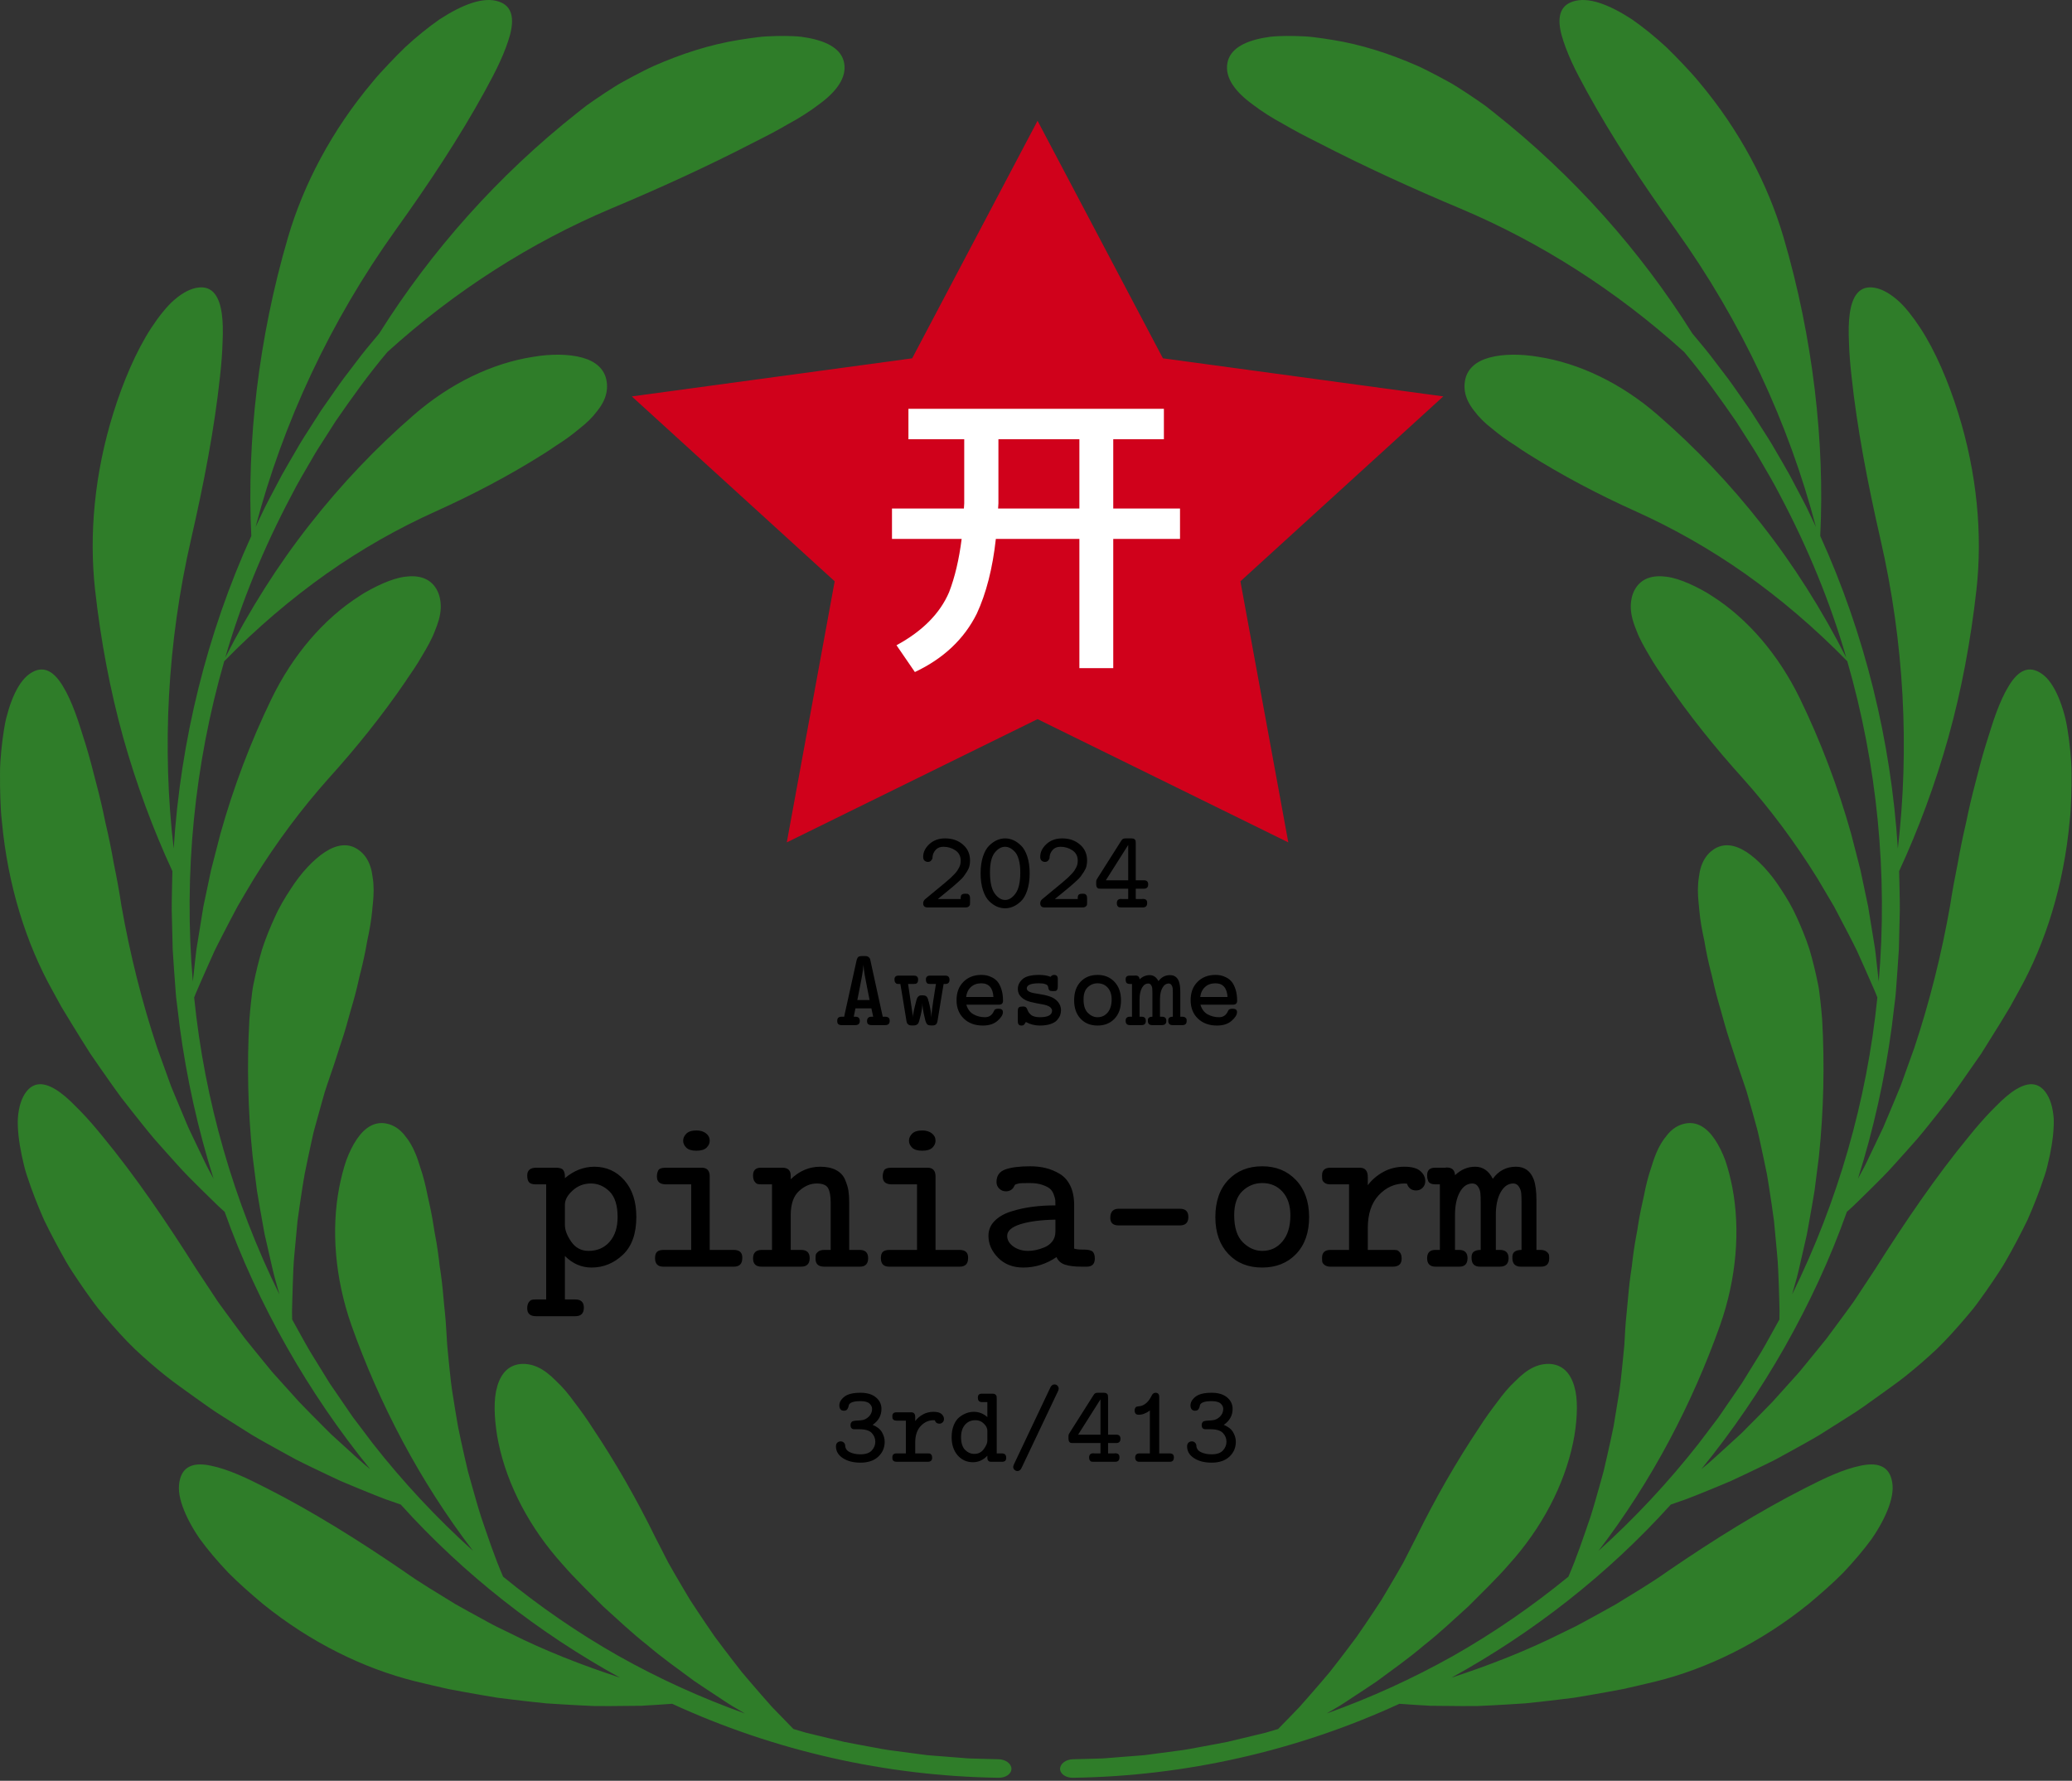<?xml version="1.0" encoding="UTF-8"?>
<svg width="669px" height="575px" viewBox="0 0 669 575" version="1.1" xmlns="http://www.w3.org/2000/svg" xmlns:xlink="http://www.w3.org/1999/xlink">
    <rect x="0" y="0" width="669" height="575" fill="#333333" stroke="none"/>
    <title>Group 3</title>
    <g id="Page-1" stroke="none" stroke-width="1" fill="none" fill-rule="evenodd">
        <g id="Group-3" fill-rule="nonzero">
            <path d="M277.802,472.281 C280.274,472.281 282.199,471.634 283.576,470.339 C284.953,469.044 285.642,467.447 285.642,465.549 C285.642,464.494 285.349,463.463 284.763,462.455 C284.177,461.447 283.175,460.656 281.757,460.082 C283.655,458.758 284.604,457.041 284.604,454.932 C284.604,453.443 284.01,452.201 282.82,451.205 C281.631,450.209 279.97,449.711 277.837,449.711 C275.435,449.711 273.694,450.139 272.616,450.994 C271.538,451.85 270.999,452.793 270.999,453.824 C270.999,454.328 271.122,454.735 271.368,455.046 C271.614,455.356 271.978,455.512 272.458,455.512 C272.751,455.512 273,455.459 273.205,455.354 C273.41,455.248 273.56,455.104 273.653,454.923 C273.747,454.741 273.826,454.571 273.891,454.413 C273.955,454.255 273.999,454.094 274.022,453.93 L274.022,453.93 L274.058,453.719 C274.351,452.852 275.61,452.418 277.837,452.418 C279.196,452.418 280.16,452.676 280.729,453.191 C281.297,453.707 281.581,454.287 281.581,454.932 C281.581,455.893 281.221,456.728 280.5,457.437 C279.779,458.146 278.938,458.535 277.978,458.605 C277.731,458.629 277.412,458.652 277.02,458.676 C276.627,458.699 276.346,458.717 276.176,458.729 C276.006,458.74 275.795,458.778 275.543,458.843 C275.291,458.907 275.118,458.986 275.024,459.08 C274.931,459.174 274.84,459.303 274.752,459.467 C274.664,459.631 274.62,459.848 274.62,460.117 C274.62,461.031 275.019,461.488 275.815,461.488 L275.815,461.488 L277.397,461.488 C279.366,461.488 280.729,461.896 281.484,462.71 C282.24,463.524 282.618,464.459 282.618,465.514 C282.618,466.568 282.24,467.512 281.484,468.344 C280.729,469.176 279.501,469.592 277.802,469.592 C276.501,469.592 275.37,469.363 274.409,468.906 C274.116,468.766 273.87,468.61 273.671,468.44 C273.472,468.271 273.322,468.089 273.223,467.896 C273.123,467.702 273.05,467.55 273.003,467.438 C272.956,467.327 272.921,467.178 272.897,466.99 L272.897,466.99 L272.897,466.709 C272.851,466.346 272.695,466.038 272.432,465.786 C272.168,465.534 271.831,465.408 271.421,465.408 C271.011,465.408 270.656,465.546 270.357,465.821 C270.059,466.097 269.909,466.498 269.909,467.025 C269.909,468.584 270.653,469.85 272.142,470.822 C273.63,471.795 275.517,472.281 277.802,472.281 Z M299.528,472 C300.489,472 300.97,471.566 300.97,470.699 C300.97,470.266 300.876,469.935 300.688,469.706 C300.501,469.478 300.325,469.352 300.161,469.328 C299.997,469.305 299.798,469.293 299.563,469.293 L299.563,469.293 L295.503,469.293 L295.503,465.777 C295.503,463.492 296.092,461.72 297.27,460.46 C298.447,459.2 299.851,458.57 301.479,458.57 C301.503,458.57 301.562,458.576 301.655,458.588 C301.749,458.6 301.808,458.605 301.831,458.605 C302.077,459.332 302.569,459.695 303.308,459.695 C303.718,459.695 304.066,459.552 304.354,459.265 C304.641,458.978 304.784,458.617 304.784,458.184 C304.784,457.574 304.521,457.035 303.993,456.566 C303.466,456.098 302.604,455.863 301.409,455.863 C300.155,455.863 299.019,456.145 297.999,456.707 C296.979,457.27 296.147,457.984 295.503,458.852 L295.503,458.852 L295.503,457.533 C295.503,456.525 295.069,456.021 294.202,456.021 L294.202,456.021 L289.491,456.021 C288.577,456.021 288.12,456.426 288.12,457.234 C288.12,457.527 288.132,457.759 288.155,457.929 C288.179,458.099 288.299,458.271 288.516,458.447 C288.732,458.623 289.058,458.711 289.491,458.711 L289.491,458.711 L292.479,458.711 L292.479,469.293 L289.491,469.293 C288.577,469.293 288.12,469.715 288.12,470.559 C288.12,470.852 288.132,471.074 288.155,471.227 C288.179,471.379 288.305,471.546 288.533,471.728 C288.762,471.909 289.081,472 289.491,472 L289.491,472 L299.528,472 Z M314.153,472.141 C315.899,472.141 317.446,471.443 318.794,470.049 L318.794,470.049 L318.794,470.664 C318.782,471.555 319.187,472 320.007,472 L320.007,472 L323.54,472 C324.431,472 324.876,471.596 324.876,470.787 L324.876,470.787 L324.876,470.664 C324.876,469.75 324.396,469.293 323.435,469.293 L323.435,469.293 L321.817,469.293 L321.817,451.627 C321.817,451.287 321.806,451.032 321.782,450.862 C321.759,450.692 321.639,450.508 321.422,450.309 C321.205,450.109 320.88,450.01 320.446,450.01 L320.446,450.01 L316.983,450.01 C316.151,450.021 315.735,450.42 315.735,451.205 L315.735,451.205 L315.735,451.328 C315.735,452.266 316.192,452.734 317.106,452.734 L317.106,452.734 L318.794,452.734 L318.794,457.568 C317.517,456.432 316.063,455.863 314.435,455.863 C313.614,455.863 312.809,456.01 312.018,456.303 C311.227,456.596 310.465,457.035 309.732,457.621 C309,458.207 308.405,459.057 307.948,460.17 C307.491,461.283 307.263,462.584 307.263,464.072 C307.263,466.475 307.907,468.42 309.196,469.908 C310.485,471.396 312.138,472.141 314.153,472.141 Z M314.61,469.451 C313.462,469.451 312.457,469.018 311.596,468.15 C310.734,467.283 310.304,465.9 310.304,464.002 C310.304,462.35 310.729,461.031 311.578,460.047 C312.428,459.062 313.562,458.57 314.979,458.57 C316.034,458.57 316.934,458.942 317.678,459.687 C318.422,460.431 318.794,461.189 318.794,461.963 L318.794,461.963 L318.794,465.127 C318.817,465.889 318.445,466.8 317.678,467.86 C316.91,468.921 315.888,469.451 314.61,469.451 Z M328.515,474.988 C329.077,474.988 329.517,474.654 329.833,473.986 L329.833,473.986 L341.575,449.254 C341.739,448.961 341.821,448.656 341.821,448.34 C341.821,448.012 341.692,447.71 341.435,447.435 C341.177,447.159 340.854,447.021 340.468,447.021 C340.315,447.021 340.187,447.039 340.081,447.074 C339.976,447.109 339.873,447.162 339.773,447.232 C339.674,447.303 339.589,447.367 339.519,447.426 C339.448,447.484 339.378,447.575 339.308,447.698 C339.237,447.821 339.19,447.906 339.167,447.953 C339.144,448 339.103,448.079 339.044,448.19 C338.985,448.302 338.956,448.369 338.956,448.393 L338.956,448.393 L327.425,472.721 C327.237,473.107 327.144,473.418 327.144,473.652 C327.144,474.016 327.281,474.329 327.557,474.593 C327.832,474.856 328.151,474.988 328.515,474.988 Z M360.032,472 C360.97,472 361.438,471.543 361.438,470.629 C361.497,469.715 361.046,469.258 360.085,469.258 C360.026,469.258 359.962,469.264 359.892,469.275 C359.821,469.287 359.774,469.293 359.751,469.293 L359.751,469.293 L357.765,469.293 L357.765,465.953 L360.437,465.953 C361.327,465.93 361.772,465.473 361.772,464.582 C361.772,463.691 361.339,463.246 360.472,463.246 L360.472,463.246 L357.765,463.246 L357.765,451.293 C357.765,450.965 357.747,450.704 357.712,450.511 C357.677,450.317 357.554,450.136 357.343,449.966 C357.132,449.796 356.821,449.711 356.411,449.711 L356.411,449.711 L354.53,449.711 C354.12,449.711 353.818,449.764 353.625,449.869 C353.432,449.975 353.218,450.221 352.983,450.607 L352.983,450.607 L345.565,462.314 C345.495,462.432 345.407,462.575 345.302,462.745 C345.196,462.915 345.129,463.029 345.1,463.088 C345.07,463.146 345.044,463.231 345.021,463.343 C344.997,463.454 344.985,463.604 344.985,463.791 L344.985,463.791 L344.985,464.547 C344.985,464.957 345.064,465.276 345.223,465.505 C345.381,465.733 345.542,465.865 345.706,465.9 C345.87,465.936 346.087,465.953 346.356,465.953 L346.356,465.953 L355.321,465.953 L355.321,469.293 L353.353,469.293 C353.317,469.293 353.265,469.287 353.194,469.275 C353.124,469.264 353.065,469.258 353.019,469.258 C352.104,469.258 351.647,469.715 351.647,470.629 C351.647,471.039 351.732,471.353 351.902,471.569 C352.072,471.786 352.233,471.912 352.386,471.947 C352.538,471.982 352.749,472 353.019,472 L353.019,472 L360.032,472 Z M355.321,463.246 L348.097,463.246 L355.321,451.838 L355.321,463.246 Z M377.681,472 C378.571,472 379.017,471.543 379.017,470.629 C379.063,469.738 378.606,469.293 377.646,469.293 L377.646,469.293 L374.288,469.293 L374.288,451.117 C374.3,450.18 373.896,449.711 373.075,449.711 C372.524,449.723 372.103,450.051 371.81,450.695 C370.919,452.535 369.741,453.637 368.276,454 C368.183,454.023 367.975,454.053 367.652,454.088 C367.33,454.123 367.102,454.164 366.967,454.211 C366.832,454.258 366.694,454.384 366.554,454.589 C366.413,454.794 366.343,455.078 366.343,455.441 C366.343,456.355 366.782,456.812 367.661,456.812 C368.845,456.812 370.046,456.355 371.265,455.441 L371.265,455.441 L371.265,469.293 L367.925,469.293 C366.987,469.293 366.519,469.75 366.519,470.664 C366.519,471.027 366.621,471.335 366.826,471.587 C367.031,471.839 367.339,471.977 367.749,472 L367.749,472 L377.681,472 Z M391.181,472.281 C393.653,472.281 395.578,471.634 396.955,470.339 C398.332,469.044 399.021,467.447 399.021,465.549 C399.021,464.494 398.728,463.463 398.142,462.455 C397.556,461.447 396.554,460.656 395.136,460.082 C397.034,458.758 397.983,457.041 397.983,454.932 C397.983,453.443 397.389,452.201 396.199,451.205 C395.01,450.209 393.349,449.711 391.216,449.711 C388.813,449.711 387.073,450.139 385.995,450.994 C384.917,451.85 384.378,452.793 384.378,453.824 C384.378,454.328 384.501,454.735 384.747,455.046 C384.993,455.356 385.356,455.512 385.837,455.512 C386.13,455.512 386.379,455.459 386.584,455.354 C386.789,455.248 386.938,455.104 387.032,454.923 C387.126,454.741 387.205,454.571 387.27,454.413 C387.334,454.255 387.378,454.094 387.401,453.93 L387.401,453.93 L387.437,453.719 C387.729,452.852 388.989,452.418 391.216,452.418 C392.575,452.418 393.539,452.676 394.107,453.191 C394.676,453.707 394.96,454.287 394.96,454.932 C394.96,455.893 394.6,456.728 393.879,457.437 C393.158,458.146 392.317,458.535 391.356,458.605 C391.11,458.629 390.791,458.652 390.398,458.676 C390.006,458.699 389.725,458.717 389.555,458.729 C389.385,458.74 389.174,458.778 388.922,458.843 C388.67,458.907 388.497,458.986 388.403,459.08 C388.31,459.174 388.219,459.303 388.131,459.467 C388.043,459.631 387.999,459.848 387.999,460.117 C387.999,461.031 388.397,461.488 389.194,461.488 L389.194,461.488 L390.776,461.488 C392.745,461.488 394.107,461.896 394.863,462.71 C395.619,463.524 395.997,464.459 395.997,465.514 C395.997,466.568 395.619,467.512 394.863,468.344 C394.107,469.176 392.88,469.592 391.181,469.592 C389.88,469.592 388.749,469.363 387.788,468.906 C387.495,468.766 387.249,468.61 387.05,468.44 C386.851,468.271 386.701,468.089 386.602,467.896 C386.502,467.702 386.429,467.55 386.382,467.438 C386.335,467.327 386.3,467.178 386.276,466.99 L386.276,466.99 L386.276,466.709 C386.229,466.346 386.074,466.038 385.811,465.786 C385.547,465.534 385.21,465.408 384.8,465.408 C384.39,465.408 384.035,465.546 383.736,465.821 C383.438,466.097 383.288,466.498 383.288,467.025 C383.288,468.584 384.032,469.85 385.521,470.822 C387.009,471.795 388.896,472.281 391.181,472.281 Z" id="3rd/413" fill="#000000"></path>
            <path d="M106.008,322.578 C115.075,332.606 123.448,343.047 130.928,353.99 C131.782,355.377 132.808,356.715 133.688,358.089 C134.595,359.458 135.448,360.833 136.235,362.206 C137.875,364.926 139.382,367.567 140.368,370.171 C140.608,370.825 140.862,371.459 141.102,372.077 C141.328,372.699 141.528,373.317 141.702,373.929 C142.035,375.15 142.235,376.349 142.302,377.511 C142.368,378.671 142.248,379.81 142.035,380.881 C141.808,381.945 141.422,382.966 140.848,383.935 C138.782,387.361 135.142,388.417 130.648,387.789 C128.368,387.49 126.062,386.685 123.555,385.613 C122.315,385.071 121.048,384.451 119.782,383.769 C118.502,383.087 117.195,382.353 115.995,381.527 C104.528,374.217 94.542,362.559 87.648,348.354 C80.982,334.622 75.422,320.005 71.142,304.711 L68.155,293.125 L65.662,281.298 L63.715,269.285 C63.342,267.258 63.168,265.245 62.928,263.205 L62.262,257.085 C59.262,291.818 62.768,327.126 72.395,360.513 C82.902,371.27 94.008,380.705 105.435,388.791 C116.888,396.862 128.755,403.535 140.662,408.894 C152.755,414.346 164.422,420.474 175.448,427.433 C176.835,428.295 178.182,429.191 179.502,430.114 C180.862,430.981 182.195,431.865 183.462,432.782 C184.728,433.689 185.915,434.655 187.048,435.59 C188.222,436.497 189.302,437.433 190.275,438.395 C191.248,439.357 192.115,440.349 192.862,441.366 C193.635,442.345 194.302,443.333 194.808,444.362 C195.822,446.417 196.235,448.597 195.875,450.883 C195.262,454.889 192.302,457.365 187.995,458.553 C183.715,459.735 177.928,459.798 172.182,458.814 C158.928,456.781 145.328,450.23 133.622,440.055 C121.568,429.615 110.275,417.779 100.008,404.671 C89.715,391.577 80.595,377.147 72.728,361.685 C77.968,379.801 85.208,397.263 93.982,413.833 C96.088,418.022 98.515,422.03 100.862,426.082 C102.008,428.129 103.288,430.078 104.555,432.051 L108.328,437.962 C113.622,445.65 119.062,453.249 125.075,460.366 C146.968,480.194 171.515,495.775 197.168,506.619 C212.915,513.226 228.355,520.263 243.528,528.109 C245.408,529.098 247.328,530.001 249.182,531.01 C251.062,531.989 252.875,533.061 254.648,534.062 C258.222,535.99 261.515,538.098 264.302,540.234 C269.928,544.298 273.488,548.89 272.542,553.767 C271.702,558.073 267.408,560.549 261.128,561.761 C260.342,561.911 259.528,562.045 258.688,562.158 C257.862,562.254 256.995,562.303 256.115,562.35 C254.355,562.434 252.502,562.446 250.568,562.395 C248.662,562.322 246.648,562.285 244.662,562.018 C242.648,561.774 240.622,561.477 238.568,561.139 C229.222,559.642 219.995,556.641 211.128,552.745 C208.928,551.749 206.768,550.619 204.622,549.499 L201.422,547.773 C200.355,547.194 199.315,546.597 198.288,545.933 C196.235,544.637 194.208,543.305 192.222,541.942 C191.222,541.257 190.235,540.578 189.262,539.867 L186.408,537.626 C160.822,517.399 139.208,493.057 122.435,466.347 C120.475,463.959 118.448,461.634 116.555,459.193 L110.942,451.823 C109.102,449.346 107.382,446.769 105.595,444.245 C104.728,442.965 103.782,441.735 102.982,440.414 L100.475,436.499 C98.808,433.885 97.102,431.301 95.595,428.59 C94.048,425.902 92.435,423.245 90.942,420.527 L86.595,412.285 C85.848,410.923 85.208,409.506 84.528,408.103 L82.528,403.89 C91.315,437.327 106.528,470.146 127.768,499.805 C138.395,514.626 148.315,529.597 156.502,544.514 C158.275,547.783 160.008,550.978 161.422,554.097 C162.848,557.202 163.968,560.191 164.675,562.763 C166.035,567.966 165.448,572.026 161.128,573.493 C156.195,575.227 149.342,572.603 141.915,567.773 C138.288,565.241 134.502,562.19 130.822,558.782 C129.008,557.027 127.222,555.202 125.462,553.338 C124.582,552.399 123.715,551.458 122.835,550.517 C121.968,549.577 121.128,548.614 120.328,547.614 C107.088,531.907 97.968,514.393 93.008,497.457 C88.168,480.985 84.875,464.483 82.915,448.33 C80.982,432.158 80.382,416.321 81.142,400.966 C66.768,369.35 58.288,334.89 56.075,300.031 C52.302,332.326 53.968,366.377 61.715,400.022 C65.822,417.951 69.262,435.697 71.062,452.722 C71.475,456.427 71.768,460.115 71.862,463.561 C72.022,466.965 71.995,470.101 71.608,472.787 C70.848,478.142 68.742,481.638 64.248,481.207 C61.702,480.962 59.075,479.578 56.435,477.337 C55.088,476.231 53.848,474.839 52.582,473.294 C51.315,471.742 50.062,470.014 48.835,468.143 C43.942,460.649 39.742,450.709 36.662,440.874 C30.448,421.077 28.742,401.257 30.688,383.677 C32.542,367.034 35.568,351.035 39.795,335.817 C44.088,320.591 49.448,306.191 55.662,292.738 C55.595,288.551 55.435,284.351 55.448,280.151 L55.755,267.551 C55.982,263.365 56.342,259.178 56.635,254.991 C56.728,253.938 56.755,252.885 56.888,251.845 L57.275,248.725 L58.035,242.471 C60.275,225.831 63.915,209.391 68.955,193.431 L67.608,195.925 C67.155,196.765 66.702,197.605 66.315,198.458 L63.848,203.578 L61.382,208.751 L60.768,210.058 L60.208,211.378 L59.102,214.018 L56.875,219.338 L55.755,222.018 L55.208,223.365 L54.715,224.711 L50.755,235.685 C45.835,250.471 41.968,265.871 39.182,281.711 C38.515,286.231 37.675,290.711 36.755,295.165 C35.982,299.605 35.088,304.005 34.048,308.365 C33.168,312.711 32.168,317.005 31.035,321.245 C29.955,325.469 28.902,329.619 27.635,333.703 C26.475,337.286 25.475,340.761 24.275,343.947 C23.088,347.129 21.808,350.007 20.395,352.313 C17.688,356.898 14.475,359.229 10.448,357.003 C8.142,355.749 6.342,353.382 4.822,350.233 C4.062,348.657 3.395,346.883 2.795,344.951 C2.502,343.986 2.222,342.979 1.955,341.939 C1.715,340.895 1.515,339.813 1.328,338.702 C0.955,336.479 0.662,334.137 0.422,331.717 C0.195,329.295 -0.018,326.799 0.008,324.246 C-0.018,321.698 0.022,319.111 0.102,316.511 C0.195,313.925 0.302,311.325 0.608,308.765 C2.528,288.138 8.422,269.418 16.968,254.138 L19.835,248.911 C20.848,247.191 21.902,245.485 22.942,243.791 C25.008,240.405 27.088,237.071 29.168,233.805 C31.382,230.565 33.608,227.378 35.822,224.245 C36.942,222.685 38.035,221.125 39.168,219.605 L42.702,215.085 C45.075,212.111 47.368,209.178 49.768,206.338 C52.262,203.511 54.728,200.738 57.182,198.031 C59.582,195.311 62.222,192.711 64.795,190.165 L68.648,186.391 C69.915,185.138 71.182,183.911 72.542,182.725 C77.915,167.578 84.728,153.018 92.595,139.098 C100.475,125.205 109.488,111.991 119.502,99.671 C116.782,101.831 114.275,104.231 111.688,106.565 L107.795,110.111 L106.822,111.005 L105.902,111.925 L104.035,113.791 C101.568,116.298 99.035,118.778 96.595,121.351 L89.435,129.298 C88.848,129.965 88.222,130.618 87.648,131.311 L85.955,133.378 L82.542,137.565 L79.128,141.791 L75.888,146.151 L72.662,150.551 C71.582,152.031 70.462,153.498 69.488,155.031 L63.395,164.245 C53.728,179.538 43.755,194.218 33.075,207.165 C30.768,210.005 28.408,212.751 26.062,215.165 C25.475,215.778 24.888,216.365 24.315,216.925 C23.768,217.485 23.208,218.031 22.662,218.551 C21.568,219.578 20.488,220.498 19.422,221.271 C15.182,224.365 11.302,225.178 8.488,221.511 C6.902,219.431 6.035,216.511 5.768,212.991 C5.608,209.498 6.088,205.418 7.008,201.018 C7.235,199.925 7.488,198.805 7.768,197.671 C7.915,197.098 8.062,196.525 8.222,195.951 C8.395,195.378 8.582,194.818 8.768,194.231 C9.515,191.938 10.355,189.591 11.275,187.231 C12.195,184.871 13.168,182.498 14.208,180.151 C15.328,177.831 16.502,175.525 17.702,173.271 C18.902,171.005 20.128,168.778 21.368,166.605 C22.622,164.418 24.048,162.351 25.408,160.298 C26.795,158.245 28.195,156.245 29.622,154.298 C30.342,153.325 31.022,152.351 31.782,151.418 C32.555,150.498 33.315,149.578 34.075,148.671 C37.168,145.058 40.222,141.618 43.475,138.471 C46.782,135.365 50.115,132.471 53.462,129.805 C54.928,128.605 56.502,127.485 58.035,126.351 L62.662,123.018 C65.742,120.818 68.742,118.631 71.942,116.645 C75.088,114.631 78.222,112.658 81.315,110.725 C84.475,108.845 87.715,107.085 90.862,105.338 L95.582,102.751 C97.182,101.925 98.822,101.151 100.422,100.365 C103.648,98.805 106.835,97.285 109.995,95.818 C113.275,94.431 116.502,93.098 119.702,91.805 C121.315,91.178 122.875,90.511 124.502,89.925 L129.395,88.218 C149.742,65.645 173.875,46.818 200.182,32.325 C188.155,36.271 176.102,40.925 164.475,46.778 L160.062,48.925 C158.595,49.658 157.182,50.485 155.742,51.258 C152.862,52.831 149.955,54.405 147.075,56.045 C141.488,59.511 135.688,62.885 130.248,66.778 C115.608,76.791 100.808,86.031 86.115,93.485 C82.888,95.111 79.768,96.711 76.715,97.965 C73.688,99.245 70.782,100.218 68.222,100.738 C63.195,101.845 59.342,100.991 58.128,96.458 C57.795,95.178 57.662,93.765 57.822,92.285 C57.982,90.818 58.368,89.258 58.955,87.618 C60.115,84.351 62.022,80.751 64.528,77.111 C67.128,73.538 70.262,69.871 73.675,66.258 C77.168,62.725 81.035,59.365 84.848,56.151 C100.502,43.498 117.702,35.218 134.102,31.138 C137.675,30.271 141.208,29.445 144.715,28.658 C148.302,27.978 151.848,27.338 155.355,26.725 L160.608,25.845 L165.902,25.191 C169.408,24.765 172.888,24.378 176.315,24.031 C179.822,23.791 183.288,23.591 186.715,23.405 L191.808,23.165 L196.955,23.151 C200.355,23.165 203.715,23.191 207.022,23.245 C210.408,23.431 213.728,23.645 217.022,23.885 C250.102,8.658 286.168,0.525 322.342,0 C324.688,-0.062 326.568,1.231 326.568,2.885 C326.568,4.538 324.715,5.925 322.435,5.978 L314.048,6.205 C312.648,6.205 311.262,6.378 309.862,6.471 L305.675,6.805 L301.502,7.125 L299.408,7.298 L297.328,7.565 L289.008,8.671 C286.222,8.965 283.488,9.551 280.728,10.045 C277.982,10.578 275.222,11.045 272.475,11.605 L264.302,13.565 L260.222,14.551 L256.182,15.738 C253.822,18.138 251.502,20.525 249.235,22.898 C247.008,25.391 244.835,27.898 242.715,30.365 L239.555,34.071 C238.542,35.351 237.542,36.658 236.555,37.938 C234.568,40.511 232.635,43.058 230.755,45.591 C228.915,48.245 227.142,50.885 225.395,53.498 L222.822,57.405 L220.408,61.458 C218.822,64.151 217.275,66.791 215.782,69.445 C214.342,72.205 212.955,74.925 211.595,77.618 C205.528,90.005 198.768,101.845 191.248,113.071 C189.435,115.938 187.462,118.645 185.502,121.205 C183.622,123.831 181.635,126.191 179.595,128.085 C177.622,130.085 175.635,131.685 173.528,132.618 C172.488,133.085 171.422,133.405 170.342,133.538 C169.275,133.685 168.222,133.685 167.142,133.458 C163.315,132.671 161.115,129.471 160.168,124.818 C159.715,122.525 159.622,119.938 159.768,117.111 C159.942,114.311 160.302,111.245 160.928,108.231 C163.782,94.471 171.048,80.591 181.688,68.845 C185.782,64.111 190.288,59.858 194.728,55.351 C199.382,51.178 203.995,46.751 208.968,42.858 C213.835,38.698 219.022,35.058 224.208,31.205 C226.862,29.391 229.555,27.658 232.248,25.871 C233.608,24.991 234.942,24.045 236.328,23.218 L240.515,20.751 C226.422,25.778 212.742,32.005 199.648,39.365 C186.568,46.778 174.128,55.378 162.435,64.938 C159.675,71.311 157.462,78.005 155.288,84.378 C154.248,87.631 153.342,90.938 152.422,94.165 L151.075,98.978 L149.942,103.871 C149.222,107.138 148.488,110.311 147.862,113.511 C147.302,116.778 146.768,119.991 146.275,123.165 C145.728,126.285 145.408,129.538 145.075,132.698 L144.608,137.418 L144.395,139.751 C144.315,140.525 144.302,141.325 144.248,142.111 C144.075,145.591 143.808,149.031 143.422,152.418 C143.128,155.858 142.822,159.325 142.342,162.685 C142.222,163.511 142.088,164.351 141.968,165.191 C141.862,166.045 141.768,166.898 141.662,167.765 C141.448,169.471 141.208,171.151 140.928,172.831 C140.782,173.658 140.635,174.485 140.475,175.325 L140.248,176.565 L140.048,177.831 C139.795,179.525 139.502,181.205 139.168,182.858 C138.848,184.525 138.448,186.151 138.102,187.778 C137.782,189.431 137.422,191.058 137.022,192.618 C136.622,194.191 136.182,195.698 135.675,197.138 C135.222,198.591 134.782,200.005 134.248,201.298 C133.715,202.605 133.128,203.805 132.462,204.898 C131.822,205.991 131.048,206.951 130.342,207.831 C128.848,209.565 127.048,210.751 124.875,211.218 C121.022,212.031 117.795,210.005 115.195,206.165 C113.902,204.258 112.728,201.885 111.768,199.245 C110.875,196.631 110.142,193.725 109.542,190.698 C106.888,176.965 108.168,161.258 113.448,146.178 C122.475,120.751 135.488,95.805 152.728,73.271 C141.008,83.831 130.155,95.458 120.355,107.951 L116.768,112.711 L114.968,115.085 C114.355,115.871 113.755,116.658 113.208,117.498 L106.462,127.351 L100.182,137.525 C98.155,140.965 96.288,144.498 94.328,147.978 L94.288,150.658 L94.355,153.391 L94.515,158.778 C94.635,162.351 94.728,165.831 95.088,169.391 C95.395,172.911 95.728,176.378 96.062,179.791 C96.515,183.245 97.048,186.671 97.555,190.018 C97.835,191.698 98.062,193.351 98.382,195.018 L99.408,200.005 L100.462,204.898 C100.835,206.525 101.128,208.098 101.595,209.725 C102.462,212.938 103.342,216.098 104.222,219.205 L104.888,221.511 C105.115,222.285 105.395,223.058 105.648,223.831 L107.208,228.405 C108.355,231.645 109.275,234.858 110.408,238.151 C111.502,241.418 112.368,244.671 113.275,247.938 C114.275,251.231 115.142,254.511 115.862,257.791 C116.022,258.605 116.248,259.431 116.462,260.258 C116.662,261.085 116.862,261.911 117.062,262.738 C117.448,264.391 117.795,266.045 118.115,267.698 C118.262,268.525 118.408,269.351 118.555,270.178 C118.742,271.005 118.915,271.831 119.075,272.658 C119.395,274.298 119.675,275.938 119.888,277.538 C119.995,278.338 120.088,279.138 120.168,279.925 C120.235,280.711 120.288,281.485 120.395,282.245 C120.555,283.765 120.648,285.245 120.635,286.658 C120.635,288.085 120.542,289.431 120.328,290.711 C120.168,291.978 119.955,293.178 119.568,294.271 C118.835,296.471 117.608,298.311 115.755,299.618 C112.502,301.938 108.782,301.391 104.968,298.938 C101.195,296.485 97.155,292.125 93.915,287.058 C92.008,284.178 90.142,281.085 88.715,277.831 C87.222,274.565 85.795,271.125 84.635,267.538 C83.582,263.965 82.662,260.258 81.888,256.431 C81.795,255.951 81.688,255.471 81.608,254.991 L81.408,253.538 C81.302,252.578 81.182,251.605 81.062,250.631 C80.848,248.671 80.662,246.698 80.515,244.698 C79.702,230.258 80.022,215.498 81.568,200.631 L82.982,189.471 C83.568,185.765 84.275,182.058 84.928,178.311 L85.435,175.498 L86.075,172.738 L87.342,167.165 C87.782,165.311 88.168,163.418 88.675,161.565 L90.222,156.045 C75.502,185.898 66.062,218.565 62.688,251.938 C63.008,252.791 63.355,253.645 63.742,254.498 L64.848,257.058 L67.075,262.085 L69.288,267.031 C70.075,268.658 70.928,270.285 71.742,271.885 C73.382,275.085 75.022,278.231 76.675,281.311 C78.462,284.405 80.248,287.418 82.035,290.378 C89.368,302.191 97.422,312.951 106.008,322.578" id="path15" fill="#2F7D29" transform="translate(163.284, 287.014) scale(-1, 1) rotate(-180) translate(-163.284, -287.014) "></path>
            <path d="M537.928,353.992 C537.062,355.379 536.048,356.718 535.155,358.091 C534.248,359.46 533.395,360.835 532.608,362.208 C530.982,364.928 529.462,367.57 528.475,370.174 C528.235,370.827 527.982,371.462 527.742,372.079 C527.515,372.702 527.315,373.319 527.155,373.931 C526.822,375.152 526.608,376.351 526.555,377.514 C526.488,378.674 526.595,379.812 526.822,380.883 C527.035,381.947 527.422,382.968 528.008,383.938 C530.062,387.363 533.702,388.419 538.195,387.791 C540.475,387.492 542.795,386.687 545.288,385.615 C546.528,385.074 547.795,384.454 549.075,383.771 C550.355,383.09 551.648,382.355 552.862,381.53 C564.328,374.219 574.315,362.562 581.208,348.356 C587.862,334.624 593.422,320.007 597.715,304.714 L600.688,293.127 L603.182,281.3 L605.142,269.287 C605.502,267.26 605.688,265.247 605.915,263.207 L606.595,257.087 C609.582,291.82 606.088,327.128 596.448,360.515 C585.942,371.272 574.848,380.707 563.422,388.794 C551.955,396.864 540.088,403.538 528.195,408.896 C516.088,414.348 504.435,420.476 493.395,427.435 C492.022,428.298 490.662,429.194 489.355,430.116 C487.982,430.983 486.648,431.867 485.395,432.784 C484.115,433.691 482.942,434.658 481.795,435.592 C480.622,436.499 479.542,437.435 478.568,438.398 C477.595,439.359 476.728,440.351 475.982,441.368 C475.208,442.347 474.555,443.335 474.048,444.364 C473.035,446.419 472.622,448.599 472.982,450.886 C473.582,454.891 476.542,457.367 480.848,458.555 C485.128,459.738 490.915,459.8 496.662,458.816 C509.915,456.783 523.528,450.232 535.235,440.058 C547.275,429.618 558.582,417.782 568.835,404.674 C579.128,391.579 588.248,377.15 596.115,361.687 C590.888,379.803 583.635,397.266 574.875,413.835 C572.755,418.024 570.342,422.032 567.995,426.084 C566.848,428.131 565.555,430.08 564.302,432.054 L560.528,437.964 C555.222,445.652 549.782,453.251 543.782,460.368 C521.888,480.196 497.342,495.778 471.675,506.622 C455.942,513.228 440.502,520.266 425.328,528.111 C423.435,529.1 421.515,530.003 419.662,531.012 C417.795,531.991 415.982,533.063 414.208,534.064 C410.622,535.992 407.328,538.1 404.542,540.236 C398.928,544.3 395.368,548.892 396.315,553.77 C397.155,558.075 401.448,560.551 407.715,561.763 C408.502,561.914 409.315,562.047 410.155,562.16 C410.995,562.256 411.848,562.306 412.728,562.352 C414.502,562.436 416.355,562.448 418.275,562.398 C420.195,562.324 422.195,562.287 424.195,562.02 C426.195,561.776 428.235,561.479 430.275,561.142 C439.635,559.644 448.862,556.643 457.715,552.747 C459.928,551.751 462.075,550.622 464.222,549.502 L467.422,547.775 C468.488,547.196 469.542,546.599 470.555,545.935 C472.608,544.639 474.635,543.307 476.622,541.944 C477.622,541.259 478.622,540.58 479.595,539.87 L482.435,537.628 C508.035,517.402 529.648,493.059 546.422,466.35 C548.368,463.962 550.395,461.636 552.288,459.195 L557.902,451.826 C559.742,449.348 561.462,446.771 563.248,444.247 C564.128,442.967 565.062,441.738 565.875,440.416 L568.368,436.502 C570.035,433.887 571.742,431.303 573.262,428.592 C574.808,425.904 576.408,423.247 577.902,420.53 L582.248,412.287 C583.008,410.926 583.648,409.508 584.315,408.106 L586.315,403.892 C577.542,437.33 562.328,470.148 541.088,499.807 C530.448,514.628 520.528,529.599 512.355,544.516 C510.568,547.786 508.835,550.98 507.422,554.099 C506.008,557.204 504.888,560.194 504.182,562.766 C502.808,567.968 503.395,572.028 507.728,573.495 C512.662,575.23 519.502,572.606 526.928,567.775 C530.555,565.243 534.342,562.192 538.035,558.784 C539.835,557.03 541.635,555.204 543.395,553.34 C544.262,552.402 545.142,551.46 546.008,550.519 C546.875,549.579 547.715,548.616 548.528,547.616 C561.768,531.91 570.875,514.395 575.848,497.459 C580.688,480.987 583.982,464.486 585.928,448.332 C587.862,432.16 588.475,416.323 587.715,400.968 C602.088,369.352 610.568,334.892 612.768,300.034 C616.542,332.328 614.875,366.379 607.128,400.024 C603.035,417.954 599.595,435.699 597.795,452.724 C597.382,456.43 597.075,460.118 596.982,463.563 C596.835,466.967 596.862,470.103 597.248,472.79 C598.008,478.144 600.102,481.64 604.595,481.21 C607.142,480.964 609.768,479.58 612.408,477.339 C613.755,476.234 615.008,474.842 616.275,473.296 C617.528,471.744 618.782,470.016 620.008,468.146 C624.915,460.651 629.115,450.711 632.195,440.876 C638.408,421.079 640.115,401.259 638.155,383.679 C636.302,367.036 633.288,351.038 629.048,335.819 C624.768,320.594 619.395,306.194 613.182,292.74 C613.262,288.554 613.422,284.354 613.408,280.154 L613.102,267.554 C612.875,263.367 612.502,259.18 612.222,254.994 C612.128,253.94 612.088,252.887 611.955,251.847 L611.568,248.727 L610.808,242.474 C608.582,225.834 604.928,209.394 599.888,193.434 L601.235,195.927 C601.702,196.767 602.142,197.607 602.542,198.46 L604.995,203.58 L607.462,208.754 L608.088,210.06 L608.635,211.38 L609.755,214.02 L611.982,219.34 L613.088,222.02 L613.648,223.367 L614.142,224.714 L618.088,235.687 C623.008,250.474 626.875,265.874 629.662,281.714 C630.342,286.234 631.182,290.714 632.088,295.167 C632.862,299.607 633.768,304.007 634.795,308.367 C635.675,312.714 636.675,317.007 637.808,321.247 C638.888,325.471 639.942,329.622 641.222,333.706 C642.368,337.288 643.382,340.763 644.568,343.95 C645.755,347.131 647.048,350.01 648.448,352.315 C651.155,356.9 654.368,359.231 658.395,357.006 C660.715,355.751 662.502,353.384 664.022,350.235 C664.782,348.659 665.462,346.886 666.062,344.954 C666.355,343.988 666.635,342.982 666.888,341.942 C667.128,340.898 667.328,339.815 667.515,338.704 C667.888,336.482 668.195,334.139 668.422,331.719 C668.648,329.298 668.862,326.802 668.848,324.248 C668.875,321.7 668.835,319.114 668.742,316.514 C668.648,313.927 668.542,311.327 668.235,308.767 C666.328,288.14 660.422,269.42 651.888,254.14 L649.008,248.914 C647.995,247.194 646.942,245.487 645.915,243.794 C643.835,240.407 641.755,237.074 639.688,233.807 C637.462,230.567 635.235,227.38 633.022,224.247 C631.902,222.687 630.822,221.127 629.688,219.607 L626.155,215.087 C623.782,212.114 621.488,209.18 619.075,206.34 C616.595,203.514 614.115,200.74 611.662,198.034 C609.262,195.314 606.622,192.714 604.048,190.167 L600.208,186.394 C598.928,185.14 597.675,183.914 596.302,182.727 C590.942,167.58 584.115,153.02 576.262,139.1 C568.382,125.207 559.368,111.994 549.342,99.674 C552.075,101.834 554.568,104.234 557.168,106.567 L561.048,110.114 L562.022,111.007 L562.955,111.927 L564.808,113.794 C567.275,116.3 569.822,118.78 572.262,121.354 L579.408,129.3 C580.008,129.967 580.622,130.62 581.195,131.314 L582.888,133.38 L586.302,137.567 L589.728,141.794 L592.955,146.154 L596.195,150.554 C597.275,152.034 598.382,153.5 599.368,155.034 L605.448,164.247 C615.128,179.54 625.102,194.22 635.782,207.167 C638.075,210.007 640.448,212.754 642.782,215.167 C643.368,215.78 643.968,216.367 644.528,216.927 C645.088,217.487 645.635,218.034 646.182,218.554 C647.275,219.58 648.368,220.5 649.422,221.274 C653.662,224.367 657.542,225.18 660.355,221.514 C661.955,219.434 662.808,216.514 663.088,212.994 C663.235,209.5 662.755,205.42 661.848,201.02 C661.622,199.927 661.355,198.807 661.075,197.674 C660.942,197.1 660.795,196.527 660.635,195.954 C660.448,195.38 660.275,194.82 660.088,194.234 C659.342,191.94 658.488,189.594 657.582,187.234 C656.662,184.874 655.688,182.5 654.648,180.154 C653.515,177.834 652.342,175.527 651.155,173.274 C649.955,171.007 648.728,168.78 647.475,166.607 C646.222,164.42 644.795,162.354 643.435,160.3 C642.048,158.247 640.648,156.247 639.222,154.3 C638.515,153.327 637.822,152.354 637.062,151.42 C636.302,150.5 635.542,149.58 634.768,148.674 C631.688,145.06 628.622,141.62 625.382,138.474 C622.075,135.367 618.728,132.474 615.395,129.807 C613.928,128.607 612.355,127.487 610.808,126.354 L606.182,123.02 C603.115,120.82 600.115,118.634 596.902,116.647 C593.755,114.634 590.635,112.66 587.528,110.727 C584.382,108.847 581.142,107.087 577.995,105.34 L573.262,102.754 C571.662,101.927 570.022,101.154 568.422,100.367 C565.195,98.807 562.022,97.287 558.848,95.82 C555.582,94.434 552.342,93.1 549.142,91.807 C547.528,91.18 545.968,90.514 544.342,89.927 L539.462,88.22 C519.102,65.647 494.968,46.82 468.662,32.327 C480.688,36.274 492.755,40.927 504.382,46.78 L508.795,48.927 C510.248,49.66 511.662,50.487 513.115,51.26 C515.982,52.834 518.888,54.407 521.768,56.047 C527.368,59.514 533.155,62.887 538.595,66.78 C553.235,76.794 568.035,86.034 582.728,93.487 C585.955,95.114 589.075,96.714 592.128,97.967 C595.155,99.247 598.062,100.22 600.622,100.74 C605.648,101.847 609.515,100.994 610.728,96.46 C611.062,95.18 611.195,93.767 611.022,92.287 C610.862,90.82 610.475,89.26 609.902,87.62 C608.728,84.354 606.835,80.754 604.315,77.114 C601.715,73.54 598.582,69.874 595.182,66.26 C591.688,62.727 587.822,59.367 583.995,56.154 C568.342,43.5 551.142,35.22 534.755,31.14 C531.182,30.274 527.635,29.447 524.142,28.66 C520.555,27.98 516.995,27.34 513.488,26.727 L508.248,25.847 L502.955,25.194 C499.435,24.767 495.968,24.38 492.528,24.034 C489.022,23.794 485.555,23.594 482.142,23.407 L477.035,23.167 L471.902,23.154 C468.502,23.167 465.142,23.194 461.822,23.247 C458.448,23.434 455.115,23.647 451.835,23.887 C418.755,8.66 382.675,0.527 346.502,0 C344.168,-0.06 342.275,1.234 342.275,2.887 C342.288,4.54 344.142,5.927 346.422,5.98 L354.808,6.207 C356.195,6.207 357.595,6.38 358.982,6.474 L363.168,6.807 L367.355,7.127 L369.448,7.3 L371.528,7.567 L379.848,8.674 C382.622,8.967 385.368,9.554 388.115,10.047 C390.875,10.58 393.635,11.047 396.368,11.607 L404.542,13.567 L408.635,14.554 L412.662,15.74 C415.035,18.14 417.342,20.527 419.608,22.9 C421.835,25.394 424.008,27.9 426.142,30.367 L429.288,34.074 C430.302,35.354 431.302,36.66 432.302,37.94 C434.275,40.514 436.208,43.06 438.088,45.594 C439.928,48.247 441.715,50.887 443.448,53.5 L446.022,57.407 L448.435,61.46 C450.022,64.154 451.582,66.794 453.075,69.447 C454.502,72.207 455.902,74.927 457.248,77.62 C463.328,90.007 470.088,101.847 477.595,113.074 C479.408,115.94 481.382,118.647 483.342,121.207 C485.235,123.834 487.208,126.194 489.262,128.087 C491.235,130.087 493.222,131.687 495.315,132.62 C496.368,133.087 497.435,133.407 498.502,133.54 C499.582,133.687 500.622,133.687 501.715,133.46 C505.528,132.674 507.728,129.474 508.688,124.82 C509.142,122.527 509.222,119.94 509.075,117.114 C508.915,114.314 508.555,111.247 507.915,108.234 C505.062,94.474 497.795,80.594 487.168,68.847 C483.075,64.114 478.568,59.86 474.115,55.354 C469.475,51.18 464.862,46.754 459.875,42.86 C455.022,38.7 449.835,35.06 444.635,31.207 C441.995,29.394 439.302,27.66 436.595,25.874 C435.235,24.994 433.902,24.047 432.515,23.22 L428.342,20.754 C442.422,25.78 456.102,32.007 469.208,39.367 C482.275,46.78 494.715,55.38 506.408,64.94 C509.168,71.314 511.382,78.007 513.568,84.38 C514.608,87.634 515.515,90.94 516.435,94.167 L517.768,98.98 L518.902,103.874 C519.635,107.14 520.355,110.314 520.995,113.514 C521.555,116.78 522.075,119.994 522.582,123.167 C523.128,126.287 523.435,129.54 523.768,132.7 L524.235,137.42 L524.462,139.754 C524.528,140.527 524.555,141.327 524.595,142.114 C524.768,145.594 525.048,149.034 525.422,152.42 C525.728,155.86 526.035,159.327 526.515,162.687 C526.635,163.514 526.755,164.354 526.888,165.194 C526.982,166.047 527.088,166.9 527.182,167.767 C527.395,169.474 527.648,171.154 527.928,172.834 C528.075,173.66 528.222,174.487 528.368,175.327 L528.608,176.567 L528.795,177.834 C529.062,179.527 529.355,181.207 529.688,182.86 C530.008,184.527 530.408,186.154 530.755,187.78 C531.062,189.434 531.422,191.06 531.822,192.62 C532.222,194.194 532.675,195.7 533.168,197.14 C533.635,198.594 534.062,200.007 534.608,201.3 C535.128,202.607 535.728,203.807 536.382,204.9 C537.035,205.994 537.808,206.954 538.515,207.834 C539.995,209.567 541.795,210.754 543.982,211.22 C547.822,212.034 551.048,210.007 553.648,206.167 C554.942,204.26 556.128,201.887 557.088,199.247 C557.982,196.634 558.715,193.727 559.315,190.7 C561.955,176.967 560.688,161.26 555.395,146.18 C546.368,120.754 533.355,95.807 516.115,73.274 C527.848,83.834 538.688,95.46 548.488,107.954 L552.088,112.714 L553.888,115.087 C554.488,115.874 555.088,116.66 555.635,117.5 L562.382,127.354 L568.675,137.527 C570.702,140.967 572.568,144.5 574.528,147.98 L574.568,150.66 L574.502,153.394 L574.342,158.78 C574.208,162.354 574.115,165.834 573.755,169.394 C573.448,172.914 573.128,176.38 572.782,179.794 C572.328,183.247 571.795,186.674 571.288,190.02 C571.022,191.7 570.782,193.354 570.475,195.02 L569.435,200.007 L568.382,204.9 C568.008,206.527 567.728,208.1 567.262,209.727 C566.395,212.94 565.515,216.1 564.622,219.207 L563.968,221.514 C563.742,222.287 563.448,223.06 563.195,223.834 L561.635,228.407 C560.502,231.647 559.568,234.86 558.435,238.154 C557.355,241.42 556.475,244.674 555.568,247.94 C554.582,251.234 553.715,254.514 552.995,257.794 C552.835,258.607 552.595,259.434 552.395,260.26 C552.182,261.087 551.982,261.914 551.782,262.74 C551.395,264.394 551.048,266.047 550.742,267.7 C550.595,268.527 550.448,269.354 550.302,270.18 C550.115,271.007 549.942,271.834 549.782,272.66 C549.448,274.3 549.168,275.94 548.955,277.54 C548.848,278.34 548.755,279.14 548.688,279.927 C548.622,280.714 548.555,281.487 548.462,282.247 C548.288,283.767 548.208,285.247 548.208,286.66 C548.222,288.087 548.315,289.434 548.515,290.714 C548.675,291.98 548.902,293.18 549.275,294.274 C550.008,296.474 551.248,298.314 553.088,299.62 C556.355,301.94 560.062,301.394 563.875,298.94 C567.662,296.487 571.688,292.127 574.942,287.06 C576.848,284.18 578.702,281.087 580.142,277.834 C581.622,274.567 583.062,271.127 584.222,267.54 C585.275,263.967 586.182,260.26 586.955,256.434 C587.048,255.954 587.155,255.474 587.235,254.994 L587.435,253.54 C587.555,252.58 587.675,251.607 587.782,250.634 C588.008,248.674 588.182,246.7 588.342,244.7 C589.142,230.26 588.835,215.5 587.288,200.634 L585.862,189.474 C585.275,185.767 584.568,182.06 583.915,178.314 L583.408,175.5 L582.782,172.74 L581.502,167.167 C581.062,165.314 580.688,163.42 580.182,161.567 L578.622,156.047 C593.342,185.9 602.782,218.567 606.155,251.94 C605.848,252.794 605.488,253.647 605.115,254.5 L603.995,257.06 L601.782,262.087 L599.555,267.034 C598.782,268.66 597.928,270.287 597.115,271.887 C595.462,275.087 593.822,278.234 592.182,281.314 C590.382,284.407 588.595,287.42 586.822,290.38 C579.488,302.194 571.435,312.954 562.835,322.58 C553.768,332.608 545.408,343.05 537.928,353.992 Z" id="path16" fill="#2F7D29" transform="translate(505.566, 287.015) scale(-1, 1) rotate(-180) translate(-505.566, -287.015) "></path>
            <polygon id="Star" fill="#D0011B" points="335 232.199 254.038 272 269.5 187.7 204 127.998 294.519 115.699 335 39 375.481 115.699 466 127.998 400.5 187.7 415.962 272"></polygon>
            <path d="M293.311,132 L375.793,132 L375.793,141.823 L359.442,141.823 L359.442,164.191 L381,164.191 L381,174.014 L359.442,174.014 L359.442,215.736 L348.507,215.736 L348.507,174.014 L321.534,174.014 C320.493,183.545 318.41,191.617 315.39,198.133 C311.328,206.302 304.663,212.624 295.394,217 L289.458,208.344 C297.894,203.773 303.517,198.035 306.433,191.228 C308.308,186.365 309.662,180.627 310.495,174.014 L288,174.014 L288,164.191 L311.224,164.191 C311.224,163.608 311.328,163.121 311.328,162.538 L311.328,141.823 L293.311,141.823 L293.311,132 Z M322.367,141.823 L322.367,162.538 C322.367,163.121 322.263,163.608 322.263,164.191 L348.507,164.191 L348.507,141.823 L322.367,141.823 Z" id="开" fill="#FFFFFF"></path>
            <path d="M185.734,424.996 C187.586,424.996 188.511,424.082 188.511,422.254 C188.535,420.473 187.609,419.582 185.734,419.582 L185.734,419.582 L182.394,419.582 L182.394,405.555 C184.902,408.039 187.761,409.281 190.972,409.281 C194.816,409.281 198.191,407.91 201.097,405.168 C204.003,402.426 205.457,398.348 205.457,392.934 C205.457,387.988 204.173,384.051 201.607,381.121 C199.041,378.191 195.789,376.727 191.851,376.727 C188.429,376.75 185.277,377.98 182.394,380.418 L182.394,380.418 L182.394,379.855 C182.394,378.988 182.212,378.303 181.849,377.799 C181.486,377.295 180.683,377.043 179.441,377.043 L179.441,377.043 L173.183,377.043 C171.214,377.043 170.23,377.875 170.23,379.539 C170.23,380.547 170.423,381.279 170.81,381.736 C171.197,382.193 171.941,382.422 173.043,382.422 L173.043,382.422 L176.347,382.422 L176.347,419.582 L173.043,419.582 C172.527,419.582 172.099,419.617 171.759,419.688 C171.419,419.758 171.08,420.021 170.74,420.479 C170.4,420.936 170.23,421.598 170.23,422.465 C170.23,424.152 171.191,424.996 173.113,424.996 L173.113,424.996 L185.734,424.996 Z M190.023,403.902 C187.679,403.902 185.822,402.918 184.451,400.949 C183.08,398.98 182.394,397.176 182.394,395.535 L182.394,395.535 L182.394,388.996 C182.394,387.449 183.226,385.92 184.89,384.408 C186.554,382.896 188.511,382.141 190.761,382.141 C193.058,382.141 195.074,383.002 196.808,384.725 C198.543,386.447 199.41,389.207 199.41,393.004 C199.41,396.332 198.554,398.98 196.843,400.949 C195.132,402.918 192.859,403.902 190.023,403.902 Z M224.826,371.559 C226.373,371.559 227.481,371.225 228.149,370.557 C228.817,369.889 229.151,369.145 229.151,368.324 C229.151,367.363 228.752,366.572 227.955,365.951 C227.159,365.33 226.139,365.02 224.897,365.02 C223.373,365.02 222.272,365.365 221.592,366.057 C220.912,366.748 220.573,367.504 220.573,368.324 C220.573,369.145 220.912,369.895 221.592,370.574 C222.272,371.23 223.35,371.559 224.826,371.559 Z M236.92,409 C238.748,409 239.662,408.086 239.662,406.258 L239.662,406.258 L239.662,406.012 C239.662,404.395 238.725,403.586 236.85,403.586 L236.85,403.586 L229.151,403.586 L229.151,379.855 C229.151,377.98 228.284,377.043 226.549,377.043 L226.549,377.043 L214.983,377.043 C214.303,377.043 213.746,377.125 213.313,377.289 C212.879,377.453 212.592,377.717 212.451,378.08 C212.311,378.443 212.217,378.748 212.17,378.994 C212.123,379.24 212.1,379.551 212.1,379.926 C212.1,381.59 213.084,382.422 215.053,382.422 L215.053,382.422 L223.174,382.422 L223.174,403.586 L214.315,403.586 C213.354,403.586 212.645,403.779 212.188,404.166 C211.731,404.553 211.502,405.25 211.502,406.258 C211.502,408.086 212.393,409 214.174,409 L214.174,409 L236.92,409 Z M258.646,409 C260.497,409 261.423,408.086 261.423,406.258 C261.446,404.477 260.521,403.586 258.646,403.586 L258.646,403.586 L255.306,403.586 L255.306,392.371 C255.306,388.809 256.196,386.213 257.978,384.584 C259.759,382.955 261.657,382.141 263.673,382.141 C265.595,382.141 266.831,382.645 267.382,383.652 C267.933,384.66 268.208,386.219 268.208,388.328 L268.208,388.328 L268.208,403.586 L266.204,403.586 C265.29,403.586 264.605,403.779 264.148,404.166 C263.691,404.553 263.439,404.887 263.392,405.168 C263.345,405.449 263.321,405.883 263.321,406.469 C263.321,408.156 264.259,409 266.134,409 L266.134,409 L277.63,409 C279.411,409 280.302,408.086 280.302,406.258 C280.302,404.477 279.388,403.586 277.56,403.586 L277.56,403.586 L274.185,403.586 L274.185,388.258 C274.185,386.781 274.103,385.516 273.939,384.461 C273.774,383.406 273.411,382.217 272.849,380.893 C272.286,379.568 271.325,378.543 269.966,377.816 C268.607,377.09 266.896,376.727 264.833,376.727 C261.271,376.727 258.095,378.074 255.306,380.77 L255.306,380.77 L255.306,379.609 C255.306,377.898 254.392,377.043 252.564,377.043 L252.564,377.043 L245.673,377.043 C243.985,377.043 243.142,377.875 243.142,379.539 C243.142,380.406 243.312,381.068 243.651,381.525 C243.991,381.982 244.325,382.246 244.653,382.316 C244.982,382.387 245.439,382.422 246.024,382.422 L246.024,382.422 L249.259,382.422 L249.259,403.586 L249.259,403.586 L245.954,403.586 C244.079,403.586 243.142,404.5 243.142,406.328 C243.142,408.109 244.056,409 245.884,409 L245.884,409 L258.646,409 Z M297.738,371.559 C299.285,371.559 300.392,371.225 301.06,370.557 C301.728,369.889 302.062,369.145 302.062,368.324 C302.062,367.363 301.664,366.572 300.867,365.951 C300.07,365.33 299.051,365.02 297.808,365.02 C296.285,365.02 295.183,365.365 294.504,366.057 C293.824,366.748 293.484,367.504 293.484,368.324 C293.484,369.145 293.824,369.895 294.504,370.574 C295.183,371.23 296.262,371.559 297.738,371.559 Z M309.832,409 C311.66,409 312.574,408.086 312.574,406.258 L312.574,406.258 L312.574,406.012 C312.574,404.395 311.637,403.586 309.762,403.586 L309.762,403.586 L302.062,403.586 L302.062,379.855 C302.062,377.98 301.195,377.043 299.461,377.043 L299.461,377.043 L287.894,377.043 C287.215,377.043 286.658,377.125 286.224,377.289 C285.791,377.453 285.504,377.717 285.363,378.08 C285.223,378.443 285.129,378.748 285.082,378.994 C285.035,379.24 285.012,379.551 285.012,379.926 C285.012,381.59 285.996,382.422 287.965,382.422 L287.965,382.422 L296.086,382.422 L296.086,403.586 L287.226,403.586 C286.265,403.586 285.556,403.779 285.099,404.166 C284.642,404.553 284.414,405.25 284.414,406.258 C284.414,408.086 285.305,409 287.086,409 L287.086,409 L309.832,409 Z M330.397,409.281 C334.241,409.281 337.815,408.156 341.12,405.906 C341.635,407.102 342.555,407.916 343.88,408.35 C345.204,408.783 346.991,409 349.241,409 L349.241,409 L350.893,409 C352.628,409 353.495,408.109 353.495,406.328 C353.471,405.156 353.178,404.383 352.616,404.008 C352.1,403.68 351.245,403.504 350.049,403.48 L350.049,403.48 L349.452,403.48 C348.303,403.48 347.424,403.375 346.815,403.164 L346.815,403.164 L346.815,389.066 C346.815,386.652 346.405,384.596 345.585,382.896 C344.764,381.197 343.633,379.914 342.192,379.047 C340.751,378.18 339.251,377.553 337.692,377.166 C336.133,376.779 334.44,376.586 332.612,376.586 C329.167,376.586 326.495,376.926 324.596,377.605 C322.698,378.285 321.749,379.633 321.749,381.648 C321.749,382.516 322.047,383.236 322.645,383.811 C323.243,384.385 323.952,384.672 324.772,384.672 C325.827,384.672 326.647,384.262 327.233,383.441 C327.28,383.348 327.374,383.166 327.514,382.896 C327.655,382.627 327.772,382.48 327.866,382.457 C327.96,382.434 328.176,382.363 328.516,382.246 C328.856,382.129 329.337,382.059 329.958,382.035 C330.579,382.012 331.393,382 332.401,382 C334.042,382 335.424,382.193 336.549,382.58 C337.674,382.967 338.501,383.389 339.028,383.846 C339.555,384.303 339.965,384.947 340.258,385.779 C340.551,386.611 340.71,387.209 340.733,387.572 C340.756,387.936 340.768,388.48 340.768,389.207 C338.167,389.207 335.688,389.359 333.333,389.664 C330.977,389.969 328.686,390.473 326.46,391.176 C324.233,391.879 322.458,392.898 321.133,394.234 C319.809,395.57 319.147,397.176 319.147,399.051 C319.147,401.652 320.184,404.008 322.258,406.117 C324.333,408.227 327.046,409.281 330.397,409.281 Z M331.979,403.902 C330.104,403.902 328.505,403.428 327.18,402.479 C325.856,401.529 325.194,400.387 325.194,399.051 C325.194,397.457 326.6,396.209 329.413,395.307 C332.225,394.404 336.01,393.906 340.768,393.812 L340.768,393.812 L340.768,397.68 C340.768,398.945 340.428,400.006 339.749,400.861 C339.069,401.717 338.225,402.35 337.217,402.76 C336.21,403.17 335.278,403.463 334.422,403.639 C333.567,403.814 332.753,403.902 331.979,403.902 Z M381.091,395.676 C382.826,395.629 383.693,394.721 383.693,392.951 C383.693,391.182 382.779,390.297 380.951,390.297 L380.951,390.297 L361.298,390.297 C359.423,390.273 358.486,391.246 358.486,393.215 C358.486,394.809 359.329,395.629 361.017,395.676 L361.017,395.676 L381.091,395.676 Z M407.492,409.281 C412.039,409.281 415.707,407.816 418.496,404.887 C421.285,401.957 422.68,397.996 422.68,393.004 C422.68,388.012 421.274,384.027 418.461,381.051 C415.649,378.074 412.016,376.586 407.563,376.586 C403.039,376.586 399.383,378.051 396.594,380.98 C393.805,383.91 392.41,387.918 392.41,393.004 C392.41,397.949 393.793,401.898 396.559,404.852 C399.324,407.805 402.969,409.281 407.492,409.281 Z M407.563,403.902 C405.242,403.902 403.151,402.977 401.287,401.125 C399.424,399.273 398.492,396.355 398.492,392.371 C398.492,388.855 399.395,386.248 401.199,384.549 C403.004,382.85 405.125,382 407.563,382 C410.235,382 412.414,382.938 414.102,384.812 C415.789,386.688 416.633,389.23 416.633,392.441 C416.633,396.004 415.783,398.805 414.084,400.844 C412.385,402.883 410.211,403.902 407.563,403.902 Z M449.679,409 C451.601,409 452.561,408.133 452.561,406.398 C452.561,405.531 452.374,404.869 451.999,404.412 C451.624,403.955 451.272,403.703 450.944,403.656 C450.616,403.609 450.218,403.586 449.749,403.586 L449.749,403.586 L441.628,403.586 L441.628,396.555 C441.628,391.984 442.806,388.439 445.161,385.92 C447.517,383.4 450.323,382.141 453.581,382.141 C453.628,382.141 453.745,382.152 453.933,382.176 C454.12,382.199 454.237,382.211 454.284,382.211 C454.776,383.664 455.761,384.391 457.237,384.391 C458.058,384.391 458.755,384.104 459.329,383.529 C459.903,382.955 460.19,382.234 460.19,381.367 C460.19,380.148 459.663,379.07 458.608,378.133 C457.554,377.195 455.831,376.727 453.44,376.727 C450.933,376.727 448.659,377.289 446.62,378.414 C444.581,379.539 442.917,380.969 441.628,382.703 L441.628,382.703 L441.628,380.066 C441.628,378.051 440.761,377.043 439.026,377.043 L439.026,377.043 L429.604,377.043 C427.776,377.043 426.862,377.852 426.862,379.469 C426.862,380.055 426.886,380.518 426.933,380.857 C426.979,381.197 427.22,381.543 427.653,381.895 C428.087,382.246 428.737,382.422 429.604,382.422 L429.604,382.422 L435.581,382.422 L435.581,403.586 L429.604,403.586 C427.776,403.586 426.862,404.43 426.862,406.117 C426.862,406.703 426.886,407.148 426.933,407.453 C426.979,407.758 427.231,408.092 427.688,408.455 C428.145,408.818 428.784,409 429.604,409 L429.604,409 L449.679,409 Z M471.158,409 C472.939,409 473.83,408.086 473.83,406.258 C473.83,404.477 472.916,403.586 471.088,403.586 L471.088,403.586 L469.787,403.586 L469.787,392.301 C469.787,389.277 470.302,386.828 471.334,384.953 C472.365,383.078 473.724,382.141 475.412,382.141 C476.185,382.141 476.789,382.475 477.222,383.143 C477.656,383.811 477.908,384.508 477.978,385.234 C478.049,385.961 478.084,386.898 478.084,388.047 L478.084,388.047 L478.084,403.586 C477.123,403.586 476.379,403.779 475.851,404.166 C475.324,404.553 475.084,405.227 475.131,406.188 C475.131,408.062 476.045,409 477.873,409 L477.873,409 L484.201,409 C486.123,409 487.084,408.086 487.084,406.258 C487.084,404.477 486.146,403.586 484.271,403.586 L484.271,403.586 L482.97,403.586 L482.97,392.301 C482.97,389.23 483.498,386.77 484.552,384.918 C485.607,383.066 486.955,382.141 488.595,382.141 C489.369,382.141 489.972,382.475 490.406,383.143 C490.84,383.811 491.091,384.508 491.162,385.234 C491.232,385.961 491.267,386.898 491.267,388.047 L491.267,388.047 L491.267,403.586 C490.306,403.586 489.562,403.779 489.035,404.166 C488.507,404.553 488.267,405.227 488.314,406.188 C488.314,408.062 489.228,409 491.056,409 L491.056,409 L497.525,409 C499.306,409 500.197,408.109 500.197,406.328 C500.197,405.859 500.174,405.479 500.127,405.186 C500.08,404.893 499.828,404.553 499.371,404.166 C498.914,403.779 498.228,403.586 497.314,403.586 L497.314,403.586 L496.084,403.586 L496.084,387.625 C496.084,384.695 495.791,382.434 495.205,380.84 C494.174,378.098 492.263,376.727 489.474,376.727 C486.357,376.727 483.861,378.027 481.986,380.629 C480.674,378.027 478.775,376.727 476.291,376.727 C473.877,376.727 471.709,377.641 469.787,379.469 C469.716,377.805 468.814,376.973 467.08,376.973 C466.963,376.973 466.81,376.996 466.623,377.043 L466.623,377.043 L463.388,377.043 C461.654,377.043 460.787,377.852 460.787,379.469 C460.787,379.867 460.804,380.172 460.84,380.383 C460.875,380.594 460.963,380.893 461.103,381.279 C461.244,381.666 461.525,381.953 461.947,382.141 C462.369,382.328 462.92,382.422 463.599,382.422 L463.599,382.422 L464.9,382.422 L464.9,403.586 L464.9,403.586 L463.459,403.586 C461.677,403.586 460.787,404.477 460.787,406.258 C460.787,408.086 461.701,409 463.529,409 L463.529,409 L471.158,409 Z" id="pinia-orm" fill="#000000"></path>
            <path d="M276.2,331 C277.138,331 277.606,330.543 277.606,329.629 C277.606,328.738 277.138,328.293 276.2,328.293 L276.2,328.293 L275.655,328.293 L276.2,325.604 L281.351,325.604 L281.931,328.293 L281.351,328.293 C280.413,328.293 279.944,328.773 279.944,329.734 C279.944,330.578 280.425,331 281.386,331 L281.386,331 L285.851,331 C286.788,331 287.257,330.543 287.257,329.629 C287.28,328.738 286.8,328.293 285.815,328.293 L285.815,328.293 L285.024,328.293 C284.896,327.719 284.761,327.121 284.62,326.5 L284.62,326.5 L281.069,310.258 C281.022,309.977 280.967,309.751 280.902,309.581 C280.838,309.411 280.68,309.224 280.428,309.019 C280.176,308.813 279.845,308.711 279.435,308.711 L279.435,308.711 L278.257,308.711 C277.917,308.711 277.639,308.749 277.422,308.825 C277.205,308.901 277.038,309.033 276.921,309.221 C276.804,309.408 276.728,309.561 276.692,309.678 C276.657,309.795 276.604,309.988 276.534,310.258 L276.534,310.258 L272.896,326.711 L272.562,328.293 L271.7,328.293 C270.763,328.293 270.306,328.738 270.329,329.629 L270.329,329.752 C270.329,330.584 270.786,331 271.7,331 L271.7,331 L276.2,331 Z M280.771,322.896 L276.815,322.896 C276.839,322.709 277.012,321.836 277.334,320.277 C277.656,318.719 277.964,317.128 278.257,315.505 C278.55,313.882 278.731,312.555 278.802,311.523 C278.825,312.367 278.969,313.533 279.232,315.021 C279.496,316.51 279.801,318.092 280.146,319.768 C280.492,321.443 280.7,322.486 280.771,322.896 L280.771,322.896 Z M295.062,331.105 C295.683,331.105 296.151,330.889 296.468,330.455 C296.655,330.174 296.925,329.277 297.276,327.766 C297.628,326.254 297.804,324.971 297.804,323.916 C297.851,325.205 298.103,326.764 298.56,328.592 C298.583,328.686 298.624,328.864 298.683,329.128 C298.741,329.392 298.782,329.559 298.806,329.629 C298.829,329.699 298.876,329.831 298.946,330.024 C299.017,330.218 299.078,330.35 299.131,330.42 C299.184,330.49 299.257,330.587 299.351,330.71 C299.444,330.833 299.544,330.912 299.649,330.947 C299.755,330.982 299.887,331.018 300.045,331.053 C300.203,331.088 300.376,331.105 300.563,331.105 L300.563,331.105 L301.108,331.105 C301.565,331.105 301.92,331.003 302.172,330.798 C302.424,330.593 302.597,330.238 302.69,329.734 L302.69,329.734 L304.272,320.084 C304.472,319.029 304.606,318.238 304.677,317.711 L304.677,317.711 L305.222,317.711 C306.124,317.711 306.575,317.271 306.575,316.393 C306.575,315.479 306.124,315.021 305.222,315.021 L305.222,315.021 L300.282,315.021 C299.392,315.021 298.946,315.449 298.946,316.305 C298.946,316.715 299.025,317.034 299.184,317.263 C299.342,317.491 299.503,317.623 299.667,317.658 C299.831,317.693 300.048,317.711 300.317,317.711 L300.317,317.711 L302.198,317.711 C302.093,318.285 301.952,319.144 301.776,320.286 C301.601,321.429 301.457,322.349 301.346,323.046 C301.234,323.743 301.114,324.602 300.985,325.621 C300.856,326.641 300.769,327.596 300.722,328.486 C300.628,326.998 300.353,325.352 299.896,323.547 C299.86,323.5 299.813,323.362 299.755,323.134 C299.696,322.905 299.661,322.762 299.649,322.703 C299.638,322.645 299.597,322.53 299.526,322.36 C299.456,322.19 299.397,322.076 299.351,322.018 C299.304,321.959 299.23,321.874 299.131,321.763 C299.031,321.651 298.929,321.578 298.823,321.543 C298.718,321.508 298.592,321.473 298.445,321.438 C298.299,321.402 298.132,321.385 297.944,321.385 L297.944,321.385 L297.733,321.385 C297.417,321.385 297.168,321.408 296.986,321.455 C296.805,321.502 296.605,321.646 296.389,321.886 C296.172,322.126 296.005,322.486 295.888,322.967 C295.149,325.732 294.769,327.572 294.745,328.486 L294.745,328.486 L294.71,327.801 L294.587,327.01 L293.198,317.711 L295.026,317.711 C295.296,317.711 295.513,317.693 295.677,317.658 C295.841,317.623 296.008,317.506 296.178,317.307 C296.348,317.107 296.433,316.803 296.433,316.393 L296.433,316.393 L296.433,316.27 C296.433,315.438 295.976,315.021 295.062,315.021 L295.062,315.021 L290.087,315.021 C289.231,315.021 288.804,315.438 288.804,316.27 C288.804,316.703 288.897,317.04 289.085,317.28 C289.272,317.521 289.442,317.652 289.595,317.676 C289.747,317.699 289.94,317.711 290.175,317.711 L290.175,317.711 L290.702,317.711 C290.784,318.238 290.919,319.029 291.106,320.084 L291.106,320.084 L292.688,329.734 C292.829,330.648 293.368,331.105 294.306,331.105 L294.306,331.105 L295.062,331.105 Z M317.351,331.141 C319.343,331.141 320.919,330.631 322.079,329.611 C323.239,328.592 323.819,327.66 323.819,326.816 C323.819,326.078 323.362,325.709 322.448,325.709 L322.448,325.709 L322.343,325.709 C322.015,325.709 321.754,325.744 321.561,325.814 C321.367,325.885 321.241,325.949 321.183,326.008 C321.124,326.066 321.033,326.219 320.91,326.465 C320.787,326.711 320.69,326.893 320.62,327.01 C320.034,327.971 319.167,328.451 318.019,328.451 C316.683,328.451 315.455,328.144 314.336,327.528 C313.217,326.913 312.44,325.873 312.007,324.408 L312.007,324.408 L322.483,324.408 C323.397,324.408 323.854,323.992 323.854,323.16 C323.854,321.742 323.682,320.503 323.336,319.442 C322.99,318.382 322.577,317.564 322.097,316.99 C321.616,316.416 321.033,315.956 320.348,315.61 C319.662,315.265 319.05,315.042 318.511,314.942 C317.972,314.843 317.415,314.793 316.841,314.793 C314.485,314.793 312.563,315.537 311.075,317.025 C309.587,318.514 308.843,320.482 308.843,322.932 C308.843,325.404 309.625,327.391 311.189,328.891 C312.754,330.391 314.808,331.141 317.351,331.141 Z M320.761,321.93 L311.937,321.93 C312.101,320.582 312.616,319.507 313.483,318.704 C314.351,317.901 315.47,317.5 316.841,317.5 C319.267,317.5 320.573,318.977 320.761,321.93 L320.761,321.93 Z M335.737,331.141 C337.085,331.141 338.236,330.979 339.191,330.657 C340.146,330.335 340.853,329.91 341.31,329.383 C341.767,328.855 342.092,328.334 342.285,327.818 C342.479,327.303 342.575,326.758 342.575,326.184 C342.575,325.176 342.241,324.273 341.573,323.477 C340.87,322.656 339.956,322.067 338.831,321.71 C337.706,321.353 336.52,321.089 335.271,320.919 C334.023,320.749 333.147,320.559 332.644,320.348 C331.894,320.055 331.519,319.656 331.519,319.152 C331.53,318.051 332.843,317.5 335.456,317.5 C336.335,317.5 337.009,317.585 337.478,317.755 C337.946,317.925 338.23,318.136 338.33,318.388 C338.43,318.64 338.491,318.892 338.515,319.144 C338.538,319.396 338.644,319.604 338.831,319.768 C339.019,319.932 339.353,320.014 339.833,320.014 L339.833,320.014 L340.132,320.014 C340.46,320.014 340.709,319.996 340.879,319.961 C341.049,319.926 341.201,319.794 341.336,319.565 C341.471,319.337 341.538,318.994 341.538,318.537 L341.538,318.537 L341.538,316.059 C341.538,315.215 341.14,314.793 340.343,314.793 C339.897,314.793 339.517,314.998 339.2,315.408 C338.192,314.998 336.979,314.793 335.562,314.793 C332.96,314.793 331.155,315.25 330.147,316.164 C329.14,317.078 328.636,318.133 328.636,319.328 C328.636,320.395 329.022,321.285 329.796,322 C330.534,322.715 331.536,323.225 332.802,323.529 C334.067,323.834 335.304,324.086 336.511,324.285 C337.718,324.484 338.585,324.801 339.112,325.234 C339.499,325.621 339.692,325.984 339.692,326.324 C339.692,327.742 338.374,328.451 335.737,328.451 C335.046,328.451 334.454,328.378 333.962,328.231 C333.47,328.085 333.083,327.88 332.802,327.616 C332.521,327.353 332.31,327.118 332.169,326.913 C332.028,326.708 331.896,326.45 331.773,326.14 C331.65,325.829 331.565,325.639 331.519,325.568 C331.308,325.182 330.915,324.988 330.341,324.988 C329.708,324.988 329.266,325.073 329.014,325.243 C328.762,325.413 328.636,325.785 328.636,326.359 L328.636,326.359 L328.636,329.84 C328.636,330.707 329.022,331.141 329.796,331.141 C330.159,331.141 330.423,331.064 330.587,330.912 C330.751,330.76 330.968,330.455 331.237,329.998 C332.608,330.76 334.108,331.141 335.737,331.141 Z M354.353,331.141 C356.626,331.141 358.46,330.408 359.854,328.943 C361.249,327.479 361.946,325.498 361.946,323.002 C361.946,320.506 361.243,318.514 359.837,317.025 C358.431,315.537 356.614,314.793 354.388,314.793 C352.126,314.793 350.298,315.525 348.903,316.99 C347.509,318.455 346.812,320.459 346.812,323.002 C346.812,325.475 347.503,327.449 348.886,328.926 C350.269,330.402 352.091,331.141 354.353,331.141 Z M354.388,328.451 C353.228,328.451 352.182,327.988 351.25,327.062 C350.318,326.137 349.853,324.678 349.853,322.686 C349.853,320.928 350.304,319.624 351.206,318.774 C352.108,317.925 353.169,317.5 354.388,317.5 C355.724,317.5 356.813,317.969 357.657,318.906 C358.501,319.844 358.923,321.115 358.923,322.721 C358.923,324.502 358.498,325.902 357.648,326.922 C356.799,327.941 355.712,328.451 354.388,328.451 Z M368.626,331 C369.517,331 369.962,330.543 369.962,329.629 C369.962,328.738 369.505,328.293 368.591,328.293 L368.591,328.293 L367.94,328.293 L367.94,322.65 C367.94,321.139 368.198,319.914 368.714,318.977 C369.229,318.039 369.909,317.57 370.753,317.57 C371.14,317.57 371.441,317.737 371.658,318.071 C371.875,318.405 372.001,318.754 372.036,319.117 C372.071,319.48 372.089,319.949 372.089,320.523 L372.089,320.523 L372.089,328.293 C371.608,328.293 371.236,328.39 370.973,328.583 C370.709,328.776 370.589,329.113 370.612,329.594 C370.612,330.531 371.069,331 371.983,331 L371.983,331 L375.147,331 C376.108,331 376.589,330.543 376.589,329.629 C376.589,328.738 376.12,328.293 375.183,328.293 L375.183,328.293 L374.532,328.293 L374.532,322.65 C374.532,321.115 374.796,319.885 375.323,318.959 C375.851,318.033 376.524,317.57 377.345,317.57 C377.731,317.57 378.033,317.737 378.25,318.071 C378.467,318.405 378.593,318.754 378.628,319.117 C378.663,319.48 378.681,319.949 378.681,320.523 L378.681,320.523 L378.681,328.293 C378.2,328.293 377.828,328.39 377.564,328.583 C377.301,328.776 377.181,329.113 377.204,329.594 C377.204,330.531 377.661,331 378.575,331 L378.575,331 L381.81,331 C382.7,331 383.146,330.555 383.146,329.664 C383.146,329.43 383.134,329.239 383.11,329.093 C383.087,328.946 382.961,328.776 382.732,328.583 C382.504,328.39 382.161,328.293 381.704,328.293 L381.704,328.293 L381.089,328.293 L381.089,320.312 C381.089,318.848 380.942,317.717 380.649,316.92 C380.134,315.549 379.179,314.863 377.784,314.863 C376.226,314.863 374.978,315.514 374.04,316.814 C373.384,315.514 372.435,314.863 371.192,314.863 C369.985,314.863 368.901,315.32 367.94,316.234 C367.905,315.402 367.454,314.986 366.587,314.986 C366.528,314.986 366.452,314.998 366.358,315.021 L366.358,315.021 L364.741,315.021 C363.874,315.021 363.44,315.426 363.44,316.234 C363.44,316.434 363.449,316.586 363.467,316.691 C363.484,316.797 363.528,316.946 363.599,317.14 C363.669,317.333 363.81,317.477 364.021,317.57 C364.231,317.664 364.507,317.711 364.847,317.711 L364.847,317.711 L365.497,317.711 L365.497,328.293 L365.497,328.293 L364.776,328.293 C363.886,328.293 363.44,328.738 363.44,329.629 C363.44,330.543 363.897,331 364.812,331 L364.812,331 L368.626,331 Z M392.937,331.141 C394.929,331.141 396.505,330.631 397.665,329.611 C398.825,328.592 399.405,327.66 399.405,326.816 C399.405,326.078 398.948,325.709 398.034,325.709 L398.034,325.709 L397.929,325.709 C397.601,325.709 397.34,325.744 397.146,325.814 C396.953,325.885 396.827,325.949 396.769,326.008 C396.71,326.066 396.619,326.219 396.496,326.465 C396.373,326.711 396.276,326.893 396.206,327.01 C395.62,327.971 394.753,328.451 393.604,328.451 C392.269,328.451 391.041,328.144 389.922,327.528 C388.803,326.913 388.026,325.873 387.593,324.408 L387.593,324.408 L398.069,324.408 C398.983,324.408 399.44,323.992 399.44,323.16 C399.44,321.742 399.268,320.503 398.922,319.442 C398.576,318.382 398.163,317.564 397.683,316.99 C397.202,316.416 396.619,315.956 395.934,315.61 C395.248,315.265 394.636,315.042 394.097,314.942 C393.558,314.843 393.001,314.793 392.427,314.793 C390.071,314.793 388.149,315.537 386.661,317.025 C385.173,318.514 384.429,320.482 384.429,322.932 C384.429,325.404 385.211,327.391 386.775,328.891 C388.34,330.391 390.394,331.141 392.937,331.141 Z M396.347,321.93 L387.522,321.93 C387.687,320.582 388.202,319.507 389.069,318.704 C389.937,317.901 391.056,317.5 392.427,317.5 C394.853,317.5 396.159,318.977 396.347,321.93 L396.347,321.93 Z" id="Awesome" fill="#000000"></path>
            <path d="M311.799,293 C312.232,293 312.563,292.897 312.792,292.692 C313.021,292.487 313.146,292.303 313.17,292.139 C313.193,291.975 313.205,291.746 313.205,291.453 L313.205,291.453 L313.205,289.977 C313.205,289.543 313.114,289.218 312.933,289.001 C312.751,288.784 312.578,288.658 312.414,288.623 C312.25,288.588 312.01,288.57 311.693,288.57 L311.693,288.57 L311.623,288.57 C311.189,288.57 310.841,288.655 310.577,288.825 C310.313,288.995 310.182,289.379 310.182,289.977 L310.182,289.977 L310.182,290.293 L302.799,290.293 C303.373,289.812 304.223,289.118 305.348,288.21 C306.473,287.302 307.258,286.654 307.703,286.268 C308.148,285.881 308.761,285.339 309.54,284.642 C310.319,283.944 310.861,283.388 311.166,282.972 C311.471,282.556 311.819,282.04 312.212,281.425 C312.604,280.81 312.868,280.221 313.003,279.658 C313.138,279.096 313.205,278.492 313.205,277.848 C313.205,275.738 312.438,274.021 310.902,272.697 C309.367,271.373 307.457,270.711 305.172,270.711 C303.086,270.711 301.381,271.329 300.057,272.565 C298.732,273.802 298.07,275.164 298.07,276.652 C298.07,277.25 298.229,277.675 298.545,277.927 C298.861,278.179 299.213,278.305 299.6,278.305 C300.045,278.305 300.394,278.155 300.646,277.856 C300.897,277.558 301.038,277.317 301.067,277.136 C301.097,276.954 301.111,276.781 301.111,276.617 C301.182,275.809 301.516,275.073 302.113,274.411 C302.711,273.749 303.537,273.418 304.592,273.418 C306.033,273.418 307.325,273.802 308.468,274.569 C309.61,275.337 310.182,276.441 310.182,277.883 C310.182,278.27 310.149,278.636 310.085,278.981 C310.021,279.327 309.889,279.693 309.689,280.08 C309.49,280.467 309.294,280.81 309.101,281.108 C308.907,281.407 308.588,281.791 308.143,282.26 C307.697,282.729 307.302,283.124 306.956,283.446 C306.61,283.769 306.083,284.229 305.374,284.826 C304.665,285.424 304.053,285.934 303.537,286.355 C303.021,286.777 302.263,287.401 301.261,288.228 C300.259,289.054 299.4,289.766 298.686,290.363 C298.275,290.727 298.07,291.172 298.07,291.699 C298.094,292.566 298.562,293 299.477,293 L299.477,293 L311.799,293 Z M324.543,293.281 C325.398,293.281 326.26,293.097 327.127,292.728 C327.994,292.358 328.841,291.778 329.667,290.987 C330.493,290.196 331.164,289.019 331.68,287.454 C332.195,285.89 332.453,284.064 332.453,281.979 C332.453,279.916 332.201,278.117 331.697,276.582 C331.193,275.047 330.534,273.878 329.72,273.075 C328.905,272.272 328.067,271.678 327.206,271.291 C326.345,270.904 325.457,270.711 324.543,270.711 C323.652,270.711 322.773,270.898 321.906,271.273 C321.039,271.648 320.192,272.243 319.366,273.058 C318.54,273.872 317.875,275.047 317.371,276.582 C316.867,278.117 316.615,279.916 316.615,281.979 C316.615,284.088 316.873,285.919 317.389,287.472 C317.904,289.024 318.575,290.202 319.401,291.005 C320.228,291.808 321.068,292.388 321.924,292.745 C322.779,293.103 323.652,293.281 324.543,293.281 Z M324.543,290.592 C323.289,290.592 322.158,289.889 321.15,288.482 C320.143,287.076 319.639,284.803 319.639,281.662 C319.639,278.732 320.146,276.626 321.159,275.343 C322.173,274.06 323.289,273.418 324.508,273.418 C325.035,273.418 325.557,273.544 326.072,273.796 C326.588,274.048 327.115,274.455 327.654,275.018 C328.193,275.58 328.624,276.438 328.946,277.593 C329.269,278.747 329.43,280.104 329.43,281.662 C329.43,284.803 328.92,287.076 327.9,288.482 C326.881,289.889 325.762,290.592 324.543,290.592 Z M349.592,293 C350.025,293 350.356,292.897 350.585,292.692 C350.813,292.487 350.939,292.303 350.963,292.139 C350.986,291.975 350.998,291.746 350.998,291.453 L350.998,291.453 L350.998,289.977 C350.998,289.543 350.907,289.218 350.726,289.001 C350.544,288.784 350.371,288.658 350.207,288.623 C350.043,288.588 349.803,288.57 349.486,288.57 L349.486,288.57 L349.416,288.57 C348.982,288.57 348.634,288.655 348.37,288.825 C348.106,288.995 347.975,289.379 347.975,289.977 L347.975,289.977 L347.975,290.293 L340.592,290.293 C341.166,289.812 342.016,289.118 343.141,288.21 C344.266,287.302 345.051,286.654 345.496,286.268 C345.941,285.881 346.554,285.339 347.333,284.642 C348.112,283.944 348.654,283.388 348.959,282.972 C349.264,282.556 349.612,282.04 350.005,281.425 C350.397,280.81 350.661,280.221 350.796,279.658 C350.931,279.096 350.998,278.492 350.998,277.848 C350.998,275.738 350.23,274.021 348.695,272.697 C347.16,271.373 345.25,270.711 342.965,270.711 C340.879,270.711 339.174,271.329 337.85,272.565 C336.525,273.802 335.863,275.164 335.863,276.652 C335.863,277.25 336.021,277.675 336.338,277.927 C336.654,278.179 337.006,278.305 337.393,278.305 C337.838,278.305 338.187,278.155 338.438,277.856 C338.69,277.558 338.831,277.317 338.86,277.136 C338.89,276.954 338.904,276.781 338.904,276.617 C338.975,275.809 339.309,275.073 339.906,274.411 C340.504,273.749 341.33,273.418 342.385,273.418 C343.826,273.418 345.118,273.802 346.261,274.569 C347.403,275.337 347.975,276.441 347.975,277.883 C347.975,278.27 347.942,278.636 347.878,278.981 C347.813,279.327 347.682,279.693 347.482,280.08 C347.283,280.467 347.087,280.81 346.894,281.108 C346.7,281.407 346.381,281.791 345.936,282.26 C345.49,282.729 345.095,283.124 344.749,283.446 C344.403,283.769 343.876,284.229 343.167,284.826 C342.458,285.424 341.846,285.934 341.33,286.355 C340.814,286.777 340.056,287.401 339.054,288.228 C338.052,289.054 337.193,289.766 336.479,290.363 C336.068,290.727 335.863,291.172 335.863,291.699 C335.887,292.566 336.355,293 337.27,293 L337.27,293 L349.592,293 Z M368.98,293 C369.918,293 370.387,292.543 370.387,291.629 C370.445,290.715 369.994,290.258 369.033,290.258 C368.975,290.258 368.91,290.264 368.84,290.275 C368.77,290.287 368.723,290.293 368.699,290.293 L368.699,290.293 L366.713,290.293 L366.713,286.953 L369.385,286.953 C370.275,286.93 370.721,286.473 370.721,285.582 C370.721,284.691 370.287,284.246 369.42,284.246 L369.42,284.246 L366.713,284.246 L366.713,272.293 C366.713,271.965 366.695,271.704 366.66,271.511 C366.625,271.317 366.502,271.136 366.291,270.966 C366.08,270.796 365.77,270.711 365.359,270.711 L365.359,270.711 L363.479,270.711 C363.068,270.711 362.767,270.764 362.573,270.869 C362.38,270.975 362.166,271.221 361.932,271.607 L361.932,271.607 L354.514,283.314 C354.443,283.432 354.355,283.575 354.25,283.745 C354.145,283.915 354.077,284.029 354.048,284.088 C354.019,284.146 353.992,284.231 353.969,284.343 C353.945,284.454 353.934,284.604 353.934,284.791 L353.934,284.791 L353.934,285.547 C353.934,285.957 354.013,286.276 354.171,286.505 C354.329,286.733 354.49,286.865 354.654,286.9 C354.818,286.936 355.035,286.953 355.305,286.953 L355.305,286.953 L364.27,286.953 L364.27,290.293 L362.301,290.293 C362.266,290.293 362.213,290.287 362.143,290.275 C362.072,290.264 362.014,290.258 361.967,290.258 C361.053,290.258 360.596,290.715 360.596,291.629 C360.596,292.039 360.681,292.353 360.851,292.569 C361.021,292.786 361.182,292.912 361.334,292.947 C361.486,292.982 361.697,293 361.967,293 L361.967,293 L368.98,293 Z M364.27,284.246 L357.045,284.246 L364.27,272.838 L364.27,284.246 Z" id="2024" fill="#000000"></path>
        </g>
    </g>
</svg>